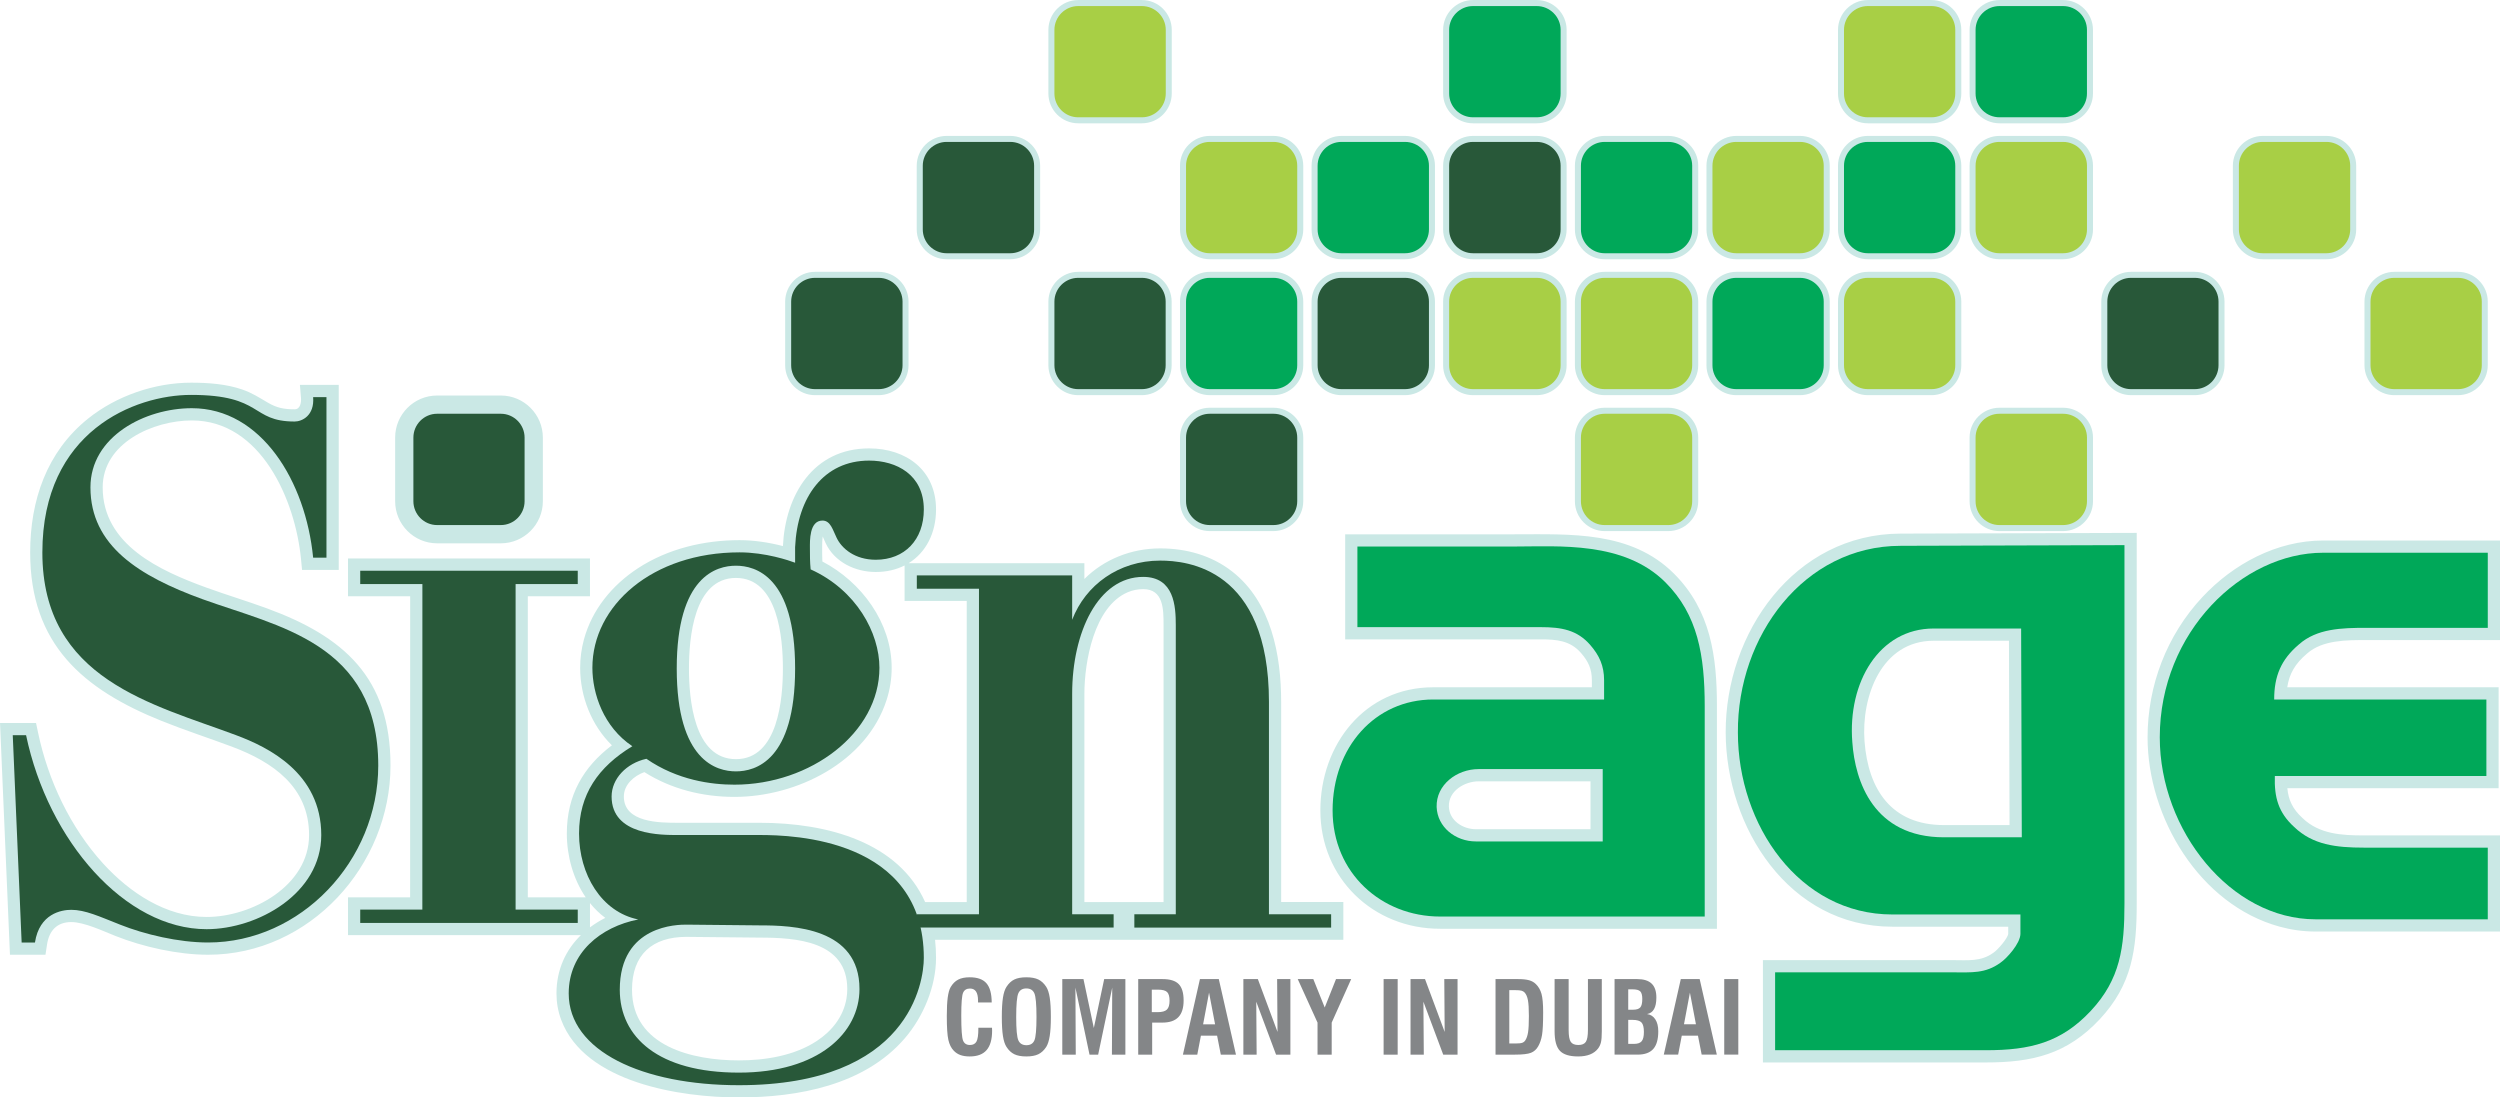 <?xml version="1.0" encoding="UTF-8"?>
<!DOCTYPE svg PUBLIC "-//W3C//DTD SVG 1.1//EN" "http://www.w3.org/Graphics/SVG/1.1/DTD/svg11.dtd">
<!-- Creator: CorelDRAW -->
<svg xmlns="http://www.w3.org/2000/svg" xml:space="preserve" width="4.089in" height="1.795in" version="1.1" style="shape-rendering:geometricPrecision; text-rendering:geometricPrecision; image-rendering:optimizeQuality; fill-rule:evenodd; clip-rule:evenodd"
viewBox="0 0 4089.41 1795.09"
 xmlns:xlink="http://www.w3.org/1999/xlink"
 xmlns:xodm="http://www.corel.com/coreldraw/odm/2003">
 <defs>
  <style type="text/css">
   <![CDATA[
    .fil4 {fill:#848688}
    .fil0 {fill:#CAE8E5;fill-rule:nonzero}
    .fil1 {fill:#A8CF45;fill-rule:nonzero}
    .fil3 {fill:#285839;fill-rule:nonzero}
    .fil2 {fill:#00A859;fill-rule:nonzero}
   ]]>
  </style>
 </defs>
 <g id="Layer_x0020_1">
  <g id="_1731316246208">
   <path class="fil0" d="M1867.84 0l-104.16 0c-26.85,0 -48.76,21.91 -48.76,48.84l0 104.02c0,26.96 21.91,48.79 48.76,48.79l104.16 0c27.03,0 48.88,-21.83 48.88,-48.79l0 -104.02c0,-26.93 -21.85,-48.84 -48.88,-48.84z"/>
   <path class="fil0" d="M3270.81 201.65l103.89 0c26.96,0 48.93,-21.83 48.93,-48.79l0 -104.02c0,-26.93 -21.97,-48.84 -48.93,-48.84l-103.89 0c-27.02,0 -49.04,21.91 -49.04,48.84l0 104.02c0,26.96 22.02,48.79 49.04,48.79z"/>
   <path class="fil0" d="M2513.69 0l-104.12 0c-26.96,0 -48.98,21.91 -48.98,48.84l0 104.02c0,26.96 22.03,48.79 48.98,48.79l104.12 0c26.96,0 48.93,-21.83 48.93,-48.79l0 -104.02c0,-26.93 -21.96,-48.84 -48.93,-48.84z"/>
   <path class="fil0" d="M3159.47 0l-104.12 0c-26.96,0 -48.81,21.91 -48.81,48.84l0 104.02c0,26.96 21.85,48.79 48.81,48.79l104.12 0c26.9,0 48.76,-21.83 48.76,-48.79l0 -104.02c0,-26.93 -21.86,-48.84 -48.76,-48.84z"/>
   <path class="fil0" d="M3374.69 666.92l-104.12 0c-26.9,0 -48.81,21.92 -48.81,48.85l0 104.05c0,26.96 21.91,48.88 48.81,48.88l104.12 0c27.01,0 48.98,-21.92 48.98,-48.88l0 -104.05c0,-26.93 -21.97,-48.85 -48.98,-48.85z"/>
   <path class="fil0" d="M2728.9 666.92l-104.05 0c-26.9,0 -48.69,21.92 -48.69,48.85l0 104.05c0,26.96 21.8,48.88 48.69,48.88l104.05 0c26.91,0 48.99,-21.92 48.99,-48.88l0 -104.05c0,-26.93 -22.08,-48.85 -48.99,-48.85z"/>
   <path class="fil0" d="M1437.22 444.61l-104.06 0c-26.91,0 -48.82,21.85 -48.82,48.73l0 104.06c0,26.99 21.91,48.95 48.82,48.95l104.06 0c26.96,0 48.93,-21.96 48.93,-48.95l0 -104.06c0,-26.87 -21.97,-48.73 -48.93,-48.73z"/>
   <path class="fil0" d="M3590.08 444.61l-104.28 0c-26.84,0 -48.59,21.85 -48.59,48.73l0 104.06c0,26.99 21.75,48.95 48.59,48.95l104.28 0c26.91,0 48.7,-21.96 48.7,-48.95l0 -104.06c0,-26.87 -21.8,-48.73 -48.7,-48.73z"/>
   <path class="fil0" d="M4020.65 444.61l-104.11 0c-26.91,0 -48.82,21.85 -48.82,48.73l0 104.06c0,26.99 21.91,48.95 48.82,48.95l104.11 0c26.91,0 48.76,-21.96 48.76,-48.95l0 -104.06c0,-26.87 -21.85,-48.73 -48.76,-48.73z"/>
   <path class="fil0" d="M1867.84 444.61l-104.16 0c-26.85,0 -48.76,21.85 -48.76,48.73l0 104.06c0,26.99 21.91,48.95 48.76,48.95l104.16 0c26.85,0 48.7,-21.96 48.7,-48.95l0 -104.06c0,-26.87 -21.85,-48.73 -48.7,-48.73z"/>
   <path class="fil0" d="M2513.69 444.61l-104.12 0c-26.96,0 -48.98,21.85 -48.98,48.73l0 104.06c0,26.99 22.03,48.95 48.98,48.95l104.12 0c26.96,0 48.93,-21.96 48.93,-48.95l0 -104.06c0,-26.87 -21.96,-48.73 -48.93,-48.73z"/>
   <path class="fil0" d="M3159.47 444.61l-104.12 0c-26.96,0 -48.81,21.85 -48.81,48.73l0 104.06c0,26.99 21.85,48.95 48.81,48.95l104.12 0c26.9,0 48.76,-21.96 48.76,-48.95l0 -104.06c0,-26.87 -21.86,-48.73 -48.76,-48.73z"/>
   <path class="fil0" d="M2083.12 444.61l-104.22 0c-26.91,0 -48.7,21.85 -48.7,48.73l0 104.06c0,26.99 21.8,48.95 48.7,48.95l104.22 0c26.73,0 48.7,-21.96 48.7,-48.95l0 -104.06c0,-26.87 -21.97,-48.73 -48.7,-48.73z"/>
   <path class="fil0" d="M2298.24 444.61l-103.89 0c-27.02,0 -48.93,21.85 -48.93,48.73l0 104.06c0,26.99 21.91,48.95 48.93,48.95l103.89 0c27.07,0 49.04,-21.96 49.04,-48.95l0 -104.06c0,-26.87 -21.97,-48.73 -49.04,-48.73z"/>
   <path class="fil0" d="M2728.9 444.61l-104.05 0c-26.9,0 -48.69,21.85 -48.69,48.73l0 104.06c0,26.99 21.8,48.95 48.69,48.95l104.05 0c26.91,0 48.99,-21.96 48.99,-48.95l0 -104.06c0,-26.87 -22.08,-48.73 -48.99,-48.73z"/>
   <path class="fil0" d="M2944.36 444.61l-104.11 0c-27.02,0 -48.88,21.85 -48.88,48.73l0 104.06c0,26.99 21.86,48.95 48.88,48.95l104.11 0c26.84,0 48.64,-21.96 48.64,-48.95l0 -104.06c0,-26.87 -21.8,-48.73 -48.64,-48.73z"/>
   <path class="fil0" d="M1652.57 222.27l-104.11 0c-27.02,0 -48.93,21.91 -48.93,48.82l0 104.14c0,26.93 21.91,48.78 48.93,48.78l104.11 0c26.96,0 48.87,-21.85 48.87,-48.78l0 -104.14c0,-26.91 -21.91,-48.82 -48.87,-48.82z"/>
   <path class="fil0" d="M3374.69 222.27l-104.12 0c-26.9,0 -48.81,21.91 -48.81,48.82l0 104.14c0,26.93 21.91,48.78 48.81,48.78l104.12 0c27.01,0 48.98,-21.85 48.98,-48.78l0 -104.14c0,-26.91 -21.97,-48.82 -48.98,-48.82z"/>
   <path class="fil0" d="M2513.69 222.27l-104.12 0c-26.96,0 -48.98,21.91 -48.98,48.82l0 104.14c0,26.93 22.03,48.78 48.98,48.78l104.12 0c26.96,0 48.93,-21.85 48.93,-48.78l0 -104.14c0,-26.91 -21.96,-48.82 -48.93,-48.82z"/>
   <path class="fil0" d="M3159.47 222.27l-104.12 0c-26.96,0 -48.81,21.91 -48.81,48.82l0 104.14c0,26.93 21.85,48.78 48.81,48.78l104.12 0c26.9,0 48.76,-21.85 48.76,-48.78l0 -104.14c0,-26.91 -21.86,-48.82 -48.76,-48.82z"/>
   <path class="fil0" d="M2083.12 222.27l-104.22 0c-26.91,0 -48.7,21.91 -48.7,48.82l0 104.14c0,26.93 21.8,48.78 48.7,48.78l104.22 0c26.73,0 48.7,-21.85 48.7,-48.78l0 -104.14c0,-26.91 -21.97,-48.82 -48.7,-48.82z"/>
   <path class="fil0" d="M2298.24 222.27l-103.89 0c-27.02,0 -48.93,21.91 -48.93,48.82l0 104.14c0,26.93 21.91,48.78 48.93,48.78l103.89 0c27.07,0 49.04,-21.85 49.04,-48.78l0 -104.14c0,-26.91 -21.97,-48.82 -49.04,-48.82z"/>
   <path class="fil0" d="M2728.9 222.27l-104.05 0c-26.9,0 -48.69,21.91 -48.69,48.82l0 104.14c0,26.93 21.8,48.78 48.69,48.78l104.05 0c26.91,0 48.99,-21.85 48.99,-48.78l0 -104.14c0,-26.91 -22.08,-48.82 -48.99,-48.82z"/>
   <path class="fil0" d="M2944.36 222.27l-104.11 0c-27.02,0 -48.88,21.91 -48.88,48.82l0 104.14c0,26.93 21.86,48.78 48.88,48.78l104.11 0c26.84,0 48.64,-21.85 48.64,-48.78l0 -104.14c0,-26.91 -21.8,-48.82 -48.64,-48.82z"/>
   <path class="fil0" d="M3805.42 222.27l-104.11 0c-26.96,0 -48.88,21.91 -48.88,48.82l0 104.14c0,26.93 21.91,48.78 48.88,48.78l104.11 0c26.96,0 48.76,-21.85 48.76,-48.78l0 -104.14c0,-26.91 -21.8,-48.82 -48.76,-48.82z"/>
   <path class="fil1" d="M1763.68 9.87c-21.34,0 -38.9,17.46 -38.9,38.98l0 104.02c0,21.68 17.56,38.95 38.9,38.95l104.16 0c21.46,0 39.07,-17.27 39.07,-38.95l0 -104.02c0,-21.52 -17.61,-38.98 -39.07,-38.98l-104.16 0z"/>
   <path class="fil2" d="M3270.81 9.87c-21.63,0 -39.24,17.46 -39.24,38.98l0 104.02c0,21.68 17.61,38.95 39.24,38.95l103.89 0c21.51,0 39.06,-17.27 39.06,-38.95l0 -104.02c0,-21.52 -17.55,-38.98 -39.06,-38.98l-103.89 0z"/>
   <path class="fil2" d="M2409.57 9.87c-21.5,0 -39.12,17.46 -39.12,38.98l0 104.02c0,21.68 17.61,38.95 39.12,38.95l104.12 0c21.39,0 39.12,-17.27 39.12,-38.95l0 -104.02c0,-21.52 -17.72,-38.98 -39.12,-38.98l-104.12 0z"/>
   <path class="fil1" d="M3055.35 9.87c-21.45,0 -39,17.46 -39,38.98l0 104.02c0,21.68 17.55,38.95 39,38.95l104.12 0c21.57,0 38.89,-17.27 38.89,-38.95l0 -104.02c0,-21.52 -17.31,-38.98 -38.89,-38.98l-104.12 0z"/>
   <path class="fil1" d="M3270.57 676.76c-21.45,0 -39,17.5 -39,39.02l0 104.05c0,21.51 17.55,39.01 39,39.01l104.12 0c21.63,0 39.12,-17.5 39.12,-39.01l0 -104.05c0,-21.52 -17.49,-39.02 -39.12,-39.02l-104.12 0z"/>
   <path class="fil0" d="M2083.12 666.92l-104.22 0c-26.91,0 -48.7,21.92 -48.7,48.85l0 104.05c0,26.96 21.8,48.88 48.7,48.88l104.22 0c26.73,0 48.7,-21.92 48.7,-48.88l0 -104.05c0,-26.93 -21.97,-48.85 -48.7,-48.85z"/>
   <path class="fil3" d="M1978.9 676.76c-21.39,0 -38.83,17.5 -38.83,39.02l0 104.05c0,21.51 17.44,39.01 38.83,39.01l104.22 0c21.34,0 38.84,-17.5 38.84,-39.01l0 -104.05c0,-21.52 -17.5,-39.02 -38.84,-39.02l-104.22 0z"/>
   <path class="fil1" d="M2624.85 676.76c-21.45,0 -38.83,17.5 -38.83,39.02l0 104.05c0,21.51 17.38,39.01 38.83,39.01l104.05 0c21.46,0 39.12,-17.5 39.12,-39.01l0 -104.05c0,-21.52 -17.67,-39.02 -39.12,-39.02l-104.05 0z"/>
   <path class="fil3" d="M1333.17 454.44c-21.4,0 -39,17.35 -39,38.9l0 104.06c0,21.54 17.61,39.09 39,39.09l104.06 0c21.57,0 39.12,-17.55 39.12,-39.09l0 -104.06c0,-21.55 -17.55,-38.9 -39.12,-38.9l-104.06 0z"/>
   <path class="fil3" d="M3485.8 454.44c-21.28,0 -38.72,17.35 -38.72,38.9l0 104.06c0,21.54 17.44,39.09 38.72,39.09l104.28 0c21.39,0 38.89,-17.55 38.89,-39.09l0 -104.06c0,-21.55 -17.5,-38.9 -38.89,-38.9l-104.28 0z"/>
   <path class="fil1" d="M3916.54 454.44c-21.41,0 -38.95,17.35 -38.95,38.9l0 104.06c0,21.54 17.55,39.09 38.95,39.09l104.11 0c21.4,0 38.95,-17.55 38.95,-39.09l0 -104.06c0,-21.55 -17.56,-38.9 -38.95,-38.9l-104.11 0z"/>
   <path class="fil3" d="M1763.68 454.44c-21.34,0 -38.9,17.35 -38.9,38.9l0 104.06c0,21.54 17.56,39.09 38.9,39.09l104.16 0c21.46,0 38.9,-17.55 38.9,-39.09l0 -104.06c0,-21.55 -17.43,-38.9 -38.9,-38.9l-104.16 0z"/>
   <path class="fil1" d="M2409.57 454.44c-21.5,0 -39.12,17.35 -39.12,38.9l0 104.06c0,21.54 17.61,39.09 39.12,39.09l104.12 0c21.39,0 39.12,-17.55 39.12,-39.09l0 -104.06c0,-21.55 -17.72,-38.9 -39.12,-38.9l-104.12 0z"/>
   <path class="fil1" d="M3055.35 454.44c-21.45,0 -39,17.35 -39,38.9l0 104.06c0,21.54 17.55,39.09 39,39.09l104.12 0c21.57,0 38.89,-17.55 38.89,-39.09l0 -104.06c0,-21.55 -17.31,-38.9 -38.89,-38.9l-104.12 0z"/>
   <path class="fil2" d="M1978.9 454.44c-21.39,0 -38.83,17.35 -38.83,38.9l0 104.06c0,21.54 17.44,39.09 38.83,39.09l104.22 0c21.34,0 38.84,-17.55 38.84,-39.09l0 -104.06c0,-21.55 -17.5,-38.9 -38.84,-38.9l-104.22 0z"/>
   <path class="fil3" d="M2194.35 454.44c-21.62,0 -39.06,17.35 -39.06,38.9l0 104.06c0,21.54 17.44,39.09 39.06,39.09l103.89 0c21.74,0 39.18,-17.55 39.18,-39.09l0 -104.06c0,-21.55 -17.44,-38.9 -39.18,-38.9l-103.89 0z"/>
   <path class="fil1" d="M2624.85 454.44c-21.45,0 -38.83,17.35 -38.83,38.9l0 104.06c0,21.54 17.38,39.09 38.83,39.09l104.05 0c21.46,0 39.12,-17.55 39.12,-39.09l0 -104.06c0,-21.55 -17.67,-38.9 -39.12,-38.9l-104.05 0z"/>
   <path class="fil2" d="M2840.24 454.44c-21.57,0 -39.06,17.35 -39.06,38.9l0 104.06c0,21.54 17.49,39.09 39.06,39.09l104.11 0c21.34,0 38.83,-17.55 38.83,-39.09l0 -104.06c0,-21.55 -17.49,-38.9 -38.83,-38.9l-104.11 0z"/>
   <path class="fil3" d="M1548.45 232.08c-21.46,0 -39,17.47 -39,39.01l0 104.14c0,21.48 17.55,38.98 39,38.98l104.11 0c21.56,0 39,-17.5 39,-38.98l0 -104.14c0,-21.54 -17.44,-39.01 -39,-39.01l-104.11 0z"/>
   <path class="fil1" d="M3270.57 232.08c-21.45,0 -39,17.47 -39,39.01l0 104.14c0,21.48 17.55,38.98 39,38.98l104.12 0c21.63,0 39.12,-17.5 39.12,-38.98l0 -104.14c0,-21.54 -17.49,-39.01 -39.12,-39.01l-104.12 0z"/>
   <path class="fil3" d="M2409.57 232.08c-21.5,0 -39.12,17.47 -39.12,39.01l0 104.14c0,21.48 17.61,38.98 39.12,38.98l104.12 0c21.39,0 39.12,-17.5 39.12,-38.98l0 -104.14c0,-21.54 -17.72,-39.01 -39.12,-39.01l-104.12 0z"/>
   <path class="fil2" d="M3055.35 232.08c-21.45,0 -39,17.47 -39,39.01l0 104.14c0,21.48 17.55,38.98 39,38.98l104.12 0c21.57,0 38.89,-17.5 38.89,-38.98l0 -104.14c0,-21.54 -17.31,-39.01 -38.89,-39.01l-104.12 0z"/>
   <path class="fil1" d="M1978.9 232.08c-21.39,0 -38.83,17.47 -38.83,39.01l0 104.14c0,21.48 17.44,38.98 38.83,38.98l104.22 0c21.34,0 38.84,-17.5 38.84,-38.98l0 -104.14c0,-21.54 -17.5,-39.01 -38.84,-39.01l-104.22 0z"/>
   <path class="fil2" d="M2194.35 232.08c-21.62,0 -39.06,17.47 -39.06,39.01l0 104.14c0,21.48 17.44,38.98 39.06,38.98l103.89 0c21.74,0 39.18,-17.5 39.18,-38.98l0 -104.14c0,-21.54 -17.44,-39.01 -39.18,-39.01l-103.89 0z"/>
   <path class="fil2" d="M2624.85 232.08c-21.45,0 -38.83,17.47 -38.83,39.01l0 104.14c0,21.48 17.38,38.98 38.83,38.98l104.05 0c21.46,0 39.12,-17.5 39.12,-38.98l0 -104.14c0,-21.54 -17.67,-39.01 -39.12,-39.01l-104.05 0z"/>
   <path class="fil1" d="M2840.24 232.08c-21.57,0 -39.06,17.47 -39.06,39.01l0 104.14c0,21.48 17.49,38.98 39.06,38.98l104.11 0c21.34,0 38.83,-17.5 38.83,-38.98l0 -104.14c0,-21.54 -17.49,-39.01 -38.83,-39.01l-104.11 0z"/>
   <path class="fil1" d="M3701.31 232.08c-21.51,0 -39.01,17.47 -39.01,39.01l0 104.14c0,21.48 17.5,38.98 39.01,38.98l104.11 0c21.46,0 38.95,-17.5 38.95,-38.98l0 -104.14c0,-21.54 -17.5,-39.01 -38.95,-39.01l-104.11 0z"/>
   <path class="fil0" d="M950.26 1529.61l-381.02 0 0 -61.79 101.62 0 0.07 -492.52 -101.69 0 0 -61.78 395.82 0 0 61.78 -101.67 0 0 492.52 94.72 0c-20.44,-29.86 -30.92,-67.59 -30.92,-104.41 0,-62.69 27.17,-109.09 73.74,-144.3 -33.5,-32.78 -51.93,-79.85 -51.93,-126.79 0,-15.62 2.07,-31.15 6.14,-46.22 13.23,-48.99 46.24,-89.06 88.29,-116.56 49.12,-32.11 108.13,-46.03 166.39,-46.03 22.69,0 47.58,3.58 70.85,9.71 4,-83.59 49.56,-159.8 140.96,-159.8 60.61,0 109.53,35.51 109.52,99.91 -0,38.52 -16.57,70.42 -44.8,87.86l287.44 0 0 25.8c32.06,-31.87 76.31,-49.99 124.02,-49.99 42.42,0 83.71,11.28 117.57,37.66 64.16,50 80.3,136.69 80.3,213.52l0 327.29 101.71 0 0 61.79 -667.85 0c1.06,9.47 1.6,19.35 1.6,29.68 -0,46.88 -21,96.52 -51.29,131.65 -66.06,76.63 -175,96.51 -271.24,96.51 -94.59,0 -251.98,-23.59 -290.61,-126.85 -5.19,-13.88 -7.73,-28.42 -7.73,-43.23 0,-39.15 15.42,-71.39 39.96,-95.41zm14.81 -12.7c7.78,-5.85 16.17,-11.04 25.05,-15.53 -9.38,-6.95 -17.74,-15.13 -25.05,-24.22l0 39.75zm514.63 -591.98c-13.56,6.87 -29.42,10.67 -47.15,10.67 -33.79,0 -67.56,-16.23 -82.07,-47.37 -0.98,-1.97 -2.86,-6.57 -4.72,-10.7 -0.96,6.58 -0.91,15.2 -0.91,18.71 0,7.41 0,14.79 0.33,22.17 64,33.43 113.38,100.15 113.38,173.9 0,17.87 -2.81,35.54 -8.28,52.55 -32.75,102 -147.34,158.64 -248.9,158.64 -51.94,0 -103.38,-12.7 -147.36,-40.56 -17.26,6.28 -33.56,20.64 -33.56,39.93 -0,43.04 58.9,42.98 88.94,42.98l133.15 0c112.69,0 227.49,32.66 270.71,129.63l68.1 0 0 -492.48 -101.67 0 0 -58.06zm-237.35 608.73l-119.64 -1.21c-55.3,0 -88.88,28.61 -88.88,86.51 0,92.84 99.41,115.56 174.82,115.56 43.11,0 90.75,-7.65 127.42,-31.76 24.7,-16.24 43.5,-39.74 48.55,-69.39 0.88,-5.16 1.31,-10.38 1.31,-15.61 0,-78.83 -84,-84.09 -143.57,-84.09zm-38.52 -291.91c69.11,0 76.8,-99.26 76.8,-148.26 0,-49.03 -7.67,-148.17 -76.8,-148.17 -69.21,0 -76.84,99.07 -76.84,148.17 0,49.04 7.69,148.26 76.84,148.26zm631.69 233.72l67.78 0 0 -453.21c0,-25.39 -0.02,-58.63 -33.32,-58.63 -8.76,0 -17.23,1.65 -25.29,5.1 -55.09,23.56 -70.88,113.74 -70.88,166.11l0 340.63 61.71 0zm-1281.49 -543.29l-59.95 0 -1.75 -18.07c-9.27,-95.57 -65.22,-226.42 -178.56,-226.42 -62.88,0 -145.81,36.64 -145.81,109.5 0,94.07 93.7,136.32 169.59,163.92 32.84,11.94 66.34,21.96 99.16,34 125.21,45.94 202.04,112.85 202.04,257.13 0,163.09 -132.14,309.44 -298.35,309.44 -49.09,0 -105.96,-12.64 -151.4,-30.65 -19.75,-7.83 -51.29,-22.8 -72.5,-22.8 -23.2,0 -36.08,13.97 -39.54,36.48l-2.6 16.97 -58.09 0 -16.25 -379.06 58.91 0 3.34 15.89c16.29,77.62 52.87,155.32 106.54,214.15 43.28,47.43 102.81,87.24 169.17,87.24 73.73,0 167.57,-51 167.57,-133.91 0,-78.88 -59.47,-119.68 -126.16,-144.64 -38.15,-14.28 -76.88,-26.81 -114.71,-42 -128.8,-51.74 -215.35,-125.43 -215.35,-275.67 0,-84.97 26.89,-164.47 94.6,-218.89 46.47,-37.34 109.03,-58.86 168.63,-58.86 27.65,0 57.52,2.07 83.83,11.23 16.15,5.62 27.14,12.89 41.5,21.31 14.95,8.76 26.65,11.02 44.08,11.02 9.3,0 10.9,-11.44 10.34,-18.34l-1.74 -21.61 63.48 0 0 302.64zm2049.88 192l0 -11.57c0,-18.33 -5.81,-30.74 -17.66,-44.42 -17.79,-20.55 -40.22,-22.37 -66.02,-22.37l-319.84 0 0 -171.87 276.98 0c91.32,0 190.59,-5.92 261,64.48 60.05,60.04 70.12,135.49 70.12,216.99l0 363.8 -452.81 0c-109.79,0 -195.87,-82.8 -195.88,-193.58 -0.01,-107.56 72.52,-201.45 184.6,-201.45l259.5 0zm-2.23 153.83l-182.87 0c-23.07,0 -49.66,15.68 -48.81,41.31 0.76,23.01 22.85,37.04 44.3,37.04l187.38 0 0 -78.35zm683.28 237.81l-189.6 0c-168.95,0 -272.01,-162.22 -272.56,-317.5 -0.57,-163.17 112.26,-325 285.97,-325.52l386.39 -1.17 0 606.16c0,74.99 -7.39,132.58 -60.59,189.51 -53.31,57.04 -110.04,70.57 -185.94,70.57l-364.93 0 0 -167.37 310.82 0c23.81,0 45.71,2.8 66.02,-11.96l0.32 -0.23 0.33 -0.22c6.28,-4.19 23.02,-23.13 23.78,-30.69l0 -11.57zm1.21 -467.76l-123.23 0c-85.56,0 -118.58,91.56 -113.03,164.48 6.02,78.93 44.12,137.05 129.95,137.05l107.27 0 -0.96 -301.52zm455.21 76.12l345.78 0 0 165.09 -345.61 0c1.78,18.77 8.24,33.67 24.65,48.65l0.39 0.36c27.19,26.2 64.12,28.22 99.93,28.22l222.91 0 0 157.24 -301.74 0c-19.96,0 -39.78,-2.75 -59.01,-8.05 -130.87,-36.04 -215.77,-178.61 -215.77,-309.53 0,-85.04 31.43,-167.05 89.49,-229.33 50.77,-54.46 122.01,-92.72 197.63,-92.72l289.4 0 0 162.84 -218.41 0c-31.76,0 -71.84,-0.38 -97.15,22.02l-0.34 0.3c-19.37,16.38 -28.88,33.07 -32.15,54.92zm-2922.1 -477.26c37.88,0 68.7,30.99 68.7,68.85l0 104.05c0,37.87 -30.8,68.88 -68.7,68.88l-104.22 0c-37.99,0 -68.7,-30.93 -68.7,-68.88l0 -104.05c0,-37.94 30.72,-68.85 68.7,-68.85l104.22 0z"/>
   <path class="fil3" d="M534.02 912.17l0 -262.64 -21.8 0c2.44,30.25 -18.14,39.95 -30.28,39.95 -72.57,0 -50.81,-43.56 -169.41,-43.56 -91.97,0 -243.23,59.28 -243.23,257.75 0,208.17 181.51,248.11 317.07,298.94 52.03,19.38 139.15,61.71 139.15,163.37 0,95.62 -104.03,153.91 -187.57,153.91 -133.1,0 -258.97,-144.24 -295.28,-317.28l-21.8 0 14.54 339.06 21.77 0c7.28,-47.42 43.58,-53.45 59.31,-53.45 23.01,0 46.01,10.87 79.87,24.21 39.94,15.91 95.63,29.24 144.03,29.24 151.28,0 278.35,-133.33 278.35,-289.44 0,-200.88 -164.6,-227.51 -288.03,-272.34 -102.86,-37.46 -182.76,-87.07 -182.76,-182.71 0,-83.5 89.56,-129.5 165.81,-129.5 113.79,0 186.37,119.81 198.46,244.49l21.8 0z"/>
   <path class="fil3" d="M1203.82 1261.74c-31.48,0 -96.84,-16.97 -96.84,-168.26 0,-151.26 65.36,-168.17 96.84,-168.17 31.45,0 96.8,16.91 96.8,168.17 0,151.28 -65.35,168.26 -96.8,168.26zm38.72 251.91c54.44,0 163.37,3.63 163.37,104.09 0,71.38 -66.57,136.77 -197.28,136.77 -131.92,0 -194.82,-58.12 -194.82,-135.56 0,-106.51 95.58,-106.51 108.88,-106.51l119.84 1.21zm-208.18 -293.06c-55.71,33.88 -87.16,78.64 -87.16,142.81 0,66.55 36.35,128.28 96.83,140.57 -61.7,12.15 -113.75,54.48 -113.75,121.04 0,94.37 120.99,150.08 278.35,150.08 279.54,0 302.52,-169.44 302.52,-208.16 0.01,-195.08 -212.99,-201.1 -268.62,-201.1l-133.15 0c-26.63,0 -108.94,1.19 -108.94,-62.98 0.01,-29.02 24.22,-54.44 56.9,-61.7 50.81,35.11 106.48,42.34 144.02,42.34 124.65,0 237.18,-84.7 237.18,-191.19 0,-56.9 -37.46,-127.07 -112.52,-160.98 -1.19,-12.09 -1.19,-22.98 -1.19,-35.09 0,-10.9 -1.22,-44.76 20.55,-44.76 13.35,0 16.95,15.7 22.99,27.83 8.46,18.15 30.28,36.28 64.17,36.28 47.17,0 78.62,-32.65 78.62,-82.28 0.01,-56.89 -44.72,-79.91 -89.52,-79.91 -73.8,0 -117.39,59.34 -121.02,141.62 0,8.47 0,16.92 0,25.43 -9.72,-3.64 -48.43,-16.95 -90.79,-16.95 -142.79,0 -240.81,87.17 -240.81,188.81 0,42.36 18.17,96.81 65.35,128.28z"/>
   <path class="fil3" d="M1821.62 1495.46l-67.81 0 0 -360.63c0,-100.48 42.35,-191.21 116.17,-191.21 50.85,0 53.32,48.38 53.32,78.63l0 473.21 -67.78 0 0 21.79 321.89 0 0 -21.79 -101.71 0 0 -347.29c0,-219.09 -134.3,-231.19 -177.87,-231.19 -67.75,0 -122.24,39.9 -144.02,96.8l0 -72.61 -254.11 0 0 21.8 101.67 0 0 532.48 -101.67 0 0 21.79 321.93 0 0 -21.79z"/>
   <path class="fil2" d="M2621.67 1258l0 118.35 -207.38 0c-33.85,0 -63.11,-23.68 -64.29,-56.37 -1.1,-36.06 32.72,-61.98 68.8,-61.98l202.87 0zm-401.28 -364.06l0 131.87 299.84 0c33.82,0 59.72,4.52 81.14,29.29 14.66,16.91 22.54,33.82 22.54,57.5l0 31.57 -279.5 0c-94.7,0 -164.6,77.76 -164.6,181.45 0.01,102.57 80.05,173.58 175.88,173.58l432.81 0 0 -343.8c0,-83.41 -11.28,-149.88 -64.26,-202.85 -67.66,-67.65 -174.7,-58.62 -246.86,-58.62l-256.98 0z"/>
   <path class="fil2" d="M3306.09 1028.06l1.09 341.52 -127.33 0c-114.99,0 -145.4,-91.3 -149.89,-155.52 -7.87,-98.07 43.96,-186 132.97,-186l143.17 0zm-197.28 -135.26c-157.81,0 -267.12,147.65 -266.03,305.45 0,151.05 100.34,297.57 252.56,297.57l209.6 0 0 31.57c0,15.76 -22.52,40.55 -32.67,47.33 -24.83,18.05 -47.37,15.78 -77.78,15.78l-290.82 0 0 127.37 344.93 0c72.13,0 122.83,-12.39 171.33,-64.24 48.43,-51.86 55.2,-103.7 55.2,-175.85l0 -586.11 -366.33 1.11z"/>
   <path class="fil2" d="M3800.01 904.1c-131.84,0 -267.12,129.59 -267.12,302.05 0,152.17 116.09,297.58 254.78,297.58l281.74 0 0 -117.24 -202.91 0c-45.06,0 -83.42,-4.52 -113.81,-33.81 -25.9,-23.67 -32.69,-48.45 -31.59,-83.41l346.04 0 0 -125.09 -347.13 0c0,-38.34 11.24,-65.38 40.58,-90.19 29.31,-25.93 69.85,-27.04 110.41,-27.04l198.41 0 0 -122.84 -269.4 0z"/>
   <polygon class="fil3" points="945.06,1509.61 589.24,1509.61 589.24,1487.81 690.86,1487.81 690.94,955.3 589.24,955.3 589.24,933.52 945.06,933.52 945.06,955.3 843.4,955.3 843.4,1487.81 945.06,1487.81 "/>
   <path class="fil0" d="M819.26 666.92l-104.22 0c-26.91,0 -48.7,21.92 -48.7,48.85l0 104.05c0,26.96 21.8,48.88 48.7,48.88l104.22 0c26.73,0 48.7,-21.92 48.7,-48.88l0 -104.05c0,-26.93 -21.97,-48.85 -48.7,-48.85z"/>
   <path class="fil3" d="M715.04 676.76c-21.39,0 -38.83,17.5 -38.83,39.02l0 104.05c0,21.51 17.44,39.01 38.83,39.01l104.22 0c21.34,0 38.84,-17.5 38.84,-39.01l0 -104.05c0,-21.52 -17.5,-39.02 -38.84,-39.02l-104.22 0z"/>
   <path class="fil4" d="M1600.33 1681.06l22.35 0c0,0.52 0.03,1.31 0.08,2.36 0.06,1.04 0.09,1.86 0.09,2.46 0,14.27 -3.01,24.87 -9.04,31.8 -6,6.93 -15.2,10.38 -27.61,10.38 -5.89,0 -10.95,-0.77 -15.17,-2.28 -4.21,-1.53 -7.86,-3.91 -10.9,-7.12 -4.17,-4.27 -7.12,-10.16 -8.82,-17.63 -1.72,-7.51 -2.57,-20.54 -2.57,-39.17 0,-12.73 0.52,-22.84 1.53,-30.35 1.02,-7.53 2.57,-13.12 4.74,-16.81 3.31,-5.67 7.42,-9.78 12.35,-12.33 4.93,-2.55 11.2,-3.8 18.87,-3.8 12.52,0 21.64,3.25 27.33,9.77 5.7,6.55 8.57,17.04 8.63,31.47l-22.35 0 0 -2.96c0,-6.68 -1.09,-11.67 -3.26,-14.95 -2.17,-3.28 -5.45,-4.93 -9.89,-4.93 -5.53,0 -9.28,2.28 -11.28,6.83 -2,4.54 -3.01,17.11 -3.01,37.71 0,22.24 0.98,35.79 2.93,40.58 1.94,4.82 5.7,7.23 11.2,7.23 5.12,0 8.71,-1.89 10.76,-5.67 2.03,-3.75 3.04,-10.74 3.04,-20.9l0 -1.7zm61.92 -17.71c0,20.34 1.18,33.13 3.56,38.39 2.39,5.29 6.79,7.92 13.2,7.92 6.3,0 10.63,-2.57 12.95,-7.76 2.33,-5.15 3.48,-18.01 3.48,-38.55 0,-20.55 -1.18,-33.42 -3.53,-38.67 -2.35,-5.23 -6.71,-7.87 -13.07,-7.87 -6.35,0 -10.71,2.63 -13.06,7.87 -2.35,5.25 -3.53,18.13 -3.53,38.67zm-23.5 -0.03c0,-13.09 0.61,-23.59 1.83,-31.42 1.23,-7.83 3.18,-13.72 5.78,-17.69 3.59,-5.61 7.86,-9.61 12.84,-12.02 4.96,-2.41 11.5,-3.61 19.64,-3.61 8.14,0 14.68,1.2 19.64,3.61 4.98,2.41 9.28,6.41 12.93,12.02 2.6,4.09 4.52,10 5.72,17.83 1.2,7.81 1.81,18.22 1.81,31.28 0,13.01 -0.61,23.41 -1.84,31.24 -1.23,7.83 -3.15,13.78 -5.69,17.86 -3.65,5.61 -7.94,9.61 -12.93,12.02 -4.96,2.41 -11.5,3.62 -19.64,3.62 -8.13,0 -14.68,-1.21 -19.64,-3.62 -4.98,-2.41 -9.25,-6.41 -12.84,-12.02 -2.6,-3.97 -4.55,-9.86 -5.78,-17.69 -1.23,-7.83 -1.83,-18.33 -1.83,-31.41zm98.9 61.78l0 -123.57 34.64 0 16.96 80 16.93 -80 34.67 0 0 123.57 -22.02 0 0.49 -109.6 -23 109.6 -14.13 0 -23.06 -109.6 0.55 109.6 -22.02 0zm146.41 -69.51l9.61 0c7.18,0 12.22,-1.39 15.12,-4.21 2.88,-2.8 4.33,-7.58 4.33,-14.38 0,-6.84 -1.31,-11.58 -3.97,-14.24 -2.66,-2.65 -7.7,-3.97 -15.15,-3.97l-9.94 0 0 36.81zm-22.21 69.51l0 -123.57 39.96 0c12.19,0 20.95,2.74 26.29,8.19 5.34,5.44 8.02,14.37 8.02,26.78 0,12.19 -2.85,21.28 -8.55,27.22 -5.69,5.97 -14.41,8.96 -26.1,8.96l-16.79 0 0 52.42 -22.84 0zm106.15 -49.63l19.58 0 -9.86 -51.81 -9.72 51.81zm-33.03 49.63l27.83 -123.57 30.87 0 28.07 123.57 -24.79 0 -6.08 -31.06 -26.46 0 -5.94 31.06 -23.5 0zm98.89 0l0 -123.57 23.69 0 32.15 86.41 -0.63 -86.41 21.69 0 0 123.57 -23.44 0 -32.4 -86.57 0.63 86.57 -21.69 0zm121.3 0l0 -52.39 -32.37 -71.18 25.47 0 18.68 46.45 18.46 -46.45 24.81 0 -31.88 71.18 0 52.39 -23.17 0z"/>
   <path class="fil4" d="M2263.26 1725.09l0 -123.57 23 0 0 123.57 -23 0zm44.04 0l0 -123.57 23.69 0 32.15 86.41 -0.63 -86.41 21.69 0 0 123.57 -23.44 0 -32.4 -86.57 0.63 86.57 -21.69 0z"/>
   <path class="fil4" d="M2468.85 1706.85l10.19 0c5.2,0 8.85,-0.38 10.93,-1.12 2.08,-0.74 3.75,-2.03 4.99,-3.86 2.13,-3.2 3.67,-7.58 4.57,-13.17 0.91,-5.59 1.37,-14.55 1.37,-26.84 0,-11.97 -0.55,-20.68 -1.62,-26.13 -1.07,-5.48 -2.87,-9.58 -5.45,-12.35 -1.34,-1.4 -3.07,-2.39 -5.17,-2.94 -2.11,-0.57 -5.43,-0.84 -9.92,-0.84l-9.89 0 0 87.25zm-22.51 18.24l0 -123.57 36.97 0c7.53,0 13.53,0.63 18.02,1.91 4.46,1.29 8.13,3.37 11.01,6.28 4.35,4.22 7.39,9.56 9.2,15.99 1.78,6.46 2.69,16.46 2.69,30.07 0,17.52 -0.6,29.93 -1.83,37.19 -1.23,7.23 -3.34,13.39 -6.27,18.49 -2.82,5.07 -6.79,8.62 -11.83,10.63 -5.07,2 -13.83,3.01 -26.29,3.01l-31.66 0zm96.59 -123.57l23 0 0 83.31c0,9.53 1.18,15.99 3.51,19.39 2.33,3.4 6.44,5.09 12.38,5.09 5.89,0 9.97,-1.72 12.24,-5.15 2.28,-3.42 3.43,-9.97 3.43,-19.66l0 -82.98 22.68 0 0 85.31c0,8.3 -0.47,14.35 -1.4,18.15 -0.93,3.84 -2.5,7.18 -4.71,10.09 -3.31,4.32 -7.69,7.56 -13.14,9.72 -5.45,2.17 -11.92,3.26 -19.39,3.26 -14.13,0 -24.07,-3.07 -29.88,-9.18 -5.81,-6.13 -8.7,-16.79 -8.7,-32.04l0 -85.31zm120.47 105.98l9.5 0c5.94,0 10.1,-1.45 12.52,-4.38 2.41,-2.91 3.61,-7.97 3.61,-15.17 0,-7.48 -1.31,-12.63 -3.94,-15.48 -2.63,-2.82 -7.53,-4.24 -14.76,-4.24l-6.93 0 0 39.27zm0 -55.87l7.72 0c5.78,0 9.78,-1.26 12,-3.78 2.19,-2.5 3.28,-7.12 3.28,-13.86 0,-6.05 -1.13,-10.19 -3.34,-12.41 -2.21,-2.22 -6.41,-3.31 -12.6,-3.31l-7.06 0 0 33.36zm-22.35 73.45l0 -123.57 37 0c10.57,0 18.46,2.46 23.61,7.39 5.18,4.9 7.76,12.49 7.76,22.71 0,8.16 -1.26,14.51 -3.81,19 -2.55,4.49 -6.35,7.2 -11.42,8.1 5.75,0.8 10.28,3.67 13.5,8.63 3.23,4.95 4.85,11.47 4.85,19.61 0,13.11 -2.74,22.72 -8.22,28.89 -5.48,6.16 -14.02,9.23 -25.63,9.23l-37.63 0zm113.54 -49.63l19.58 0 -9.86 -51.81 -9.72 51.81zm-33.03 49.63l27.83 -123.57 30.87 0 28.07 123.57 -24.79 0 -6.08 -31.06 -26.46 0 -5.94 31.06 -23.5 0zm98.89 0l0 -123.57 23 0 0 123.57 -23 0z"/>
  </g>
 </g>
</svg>
